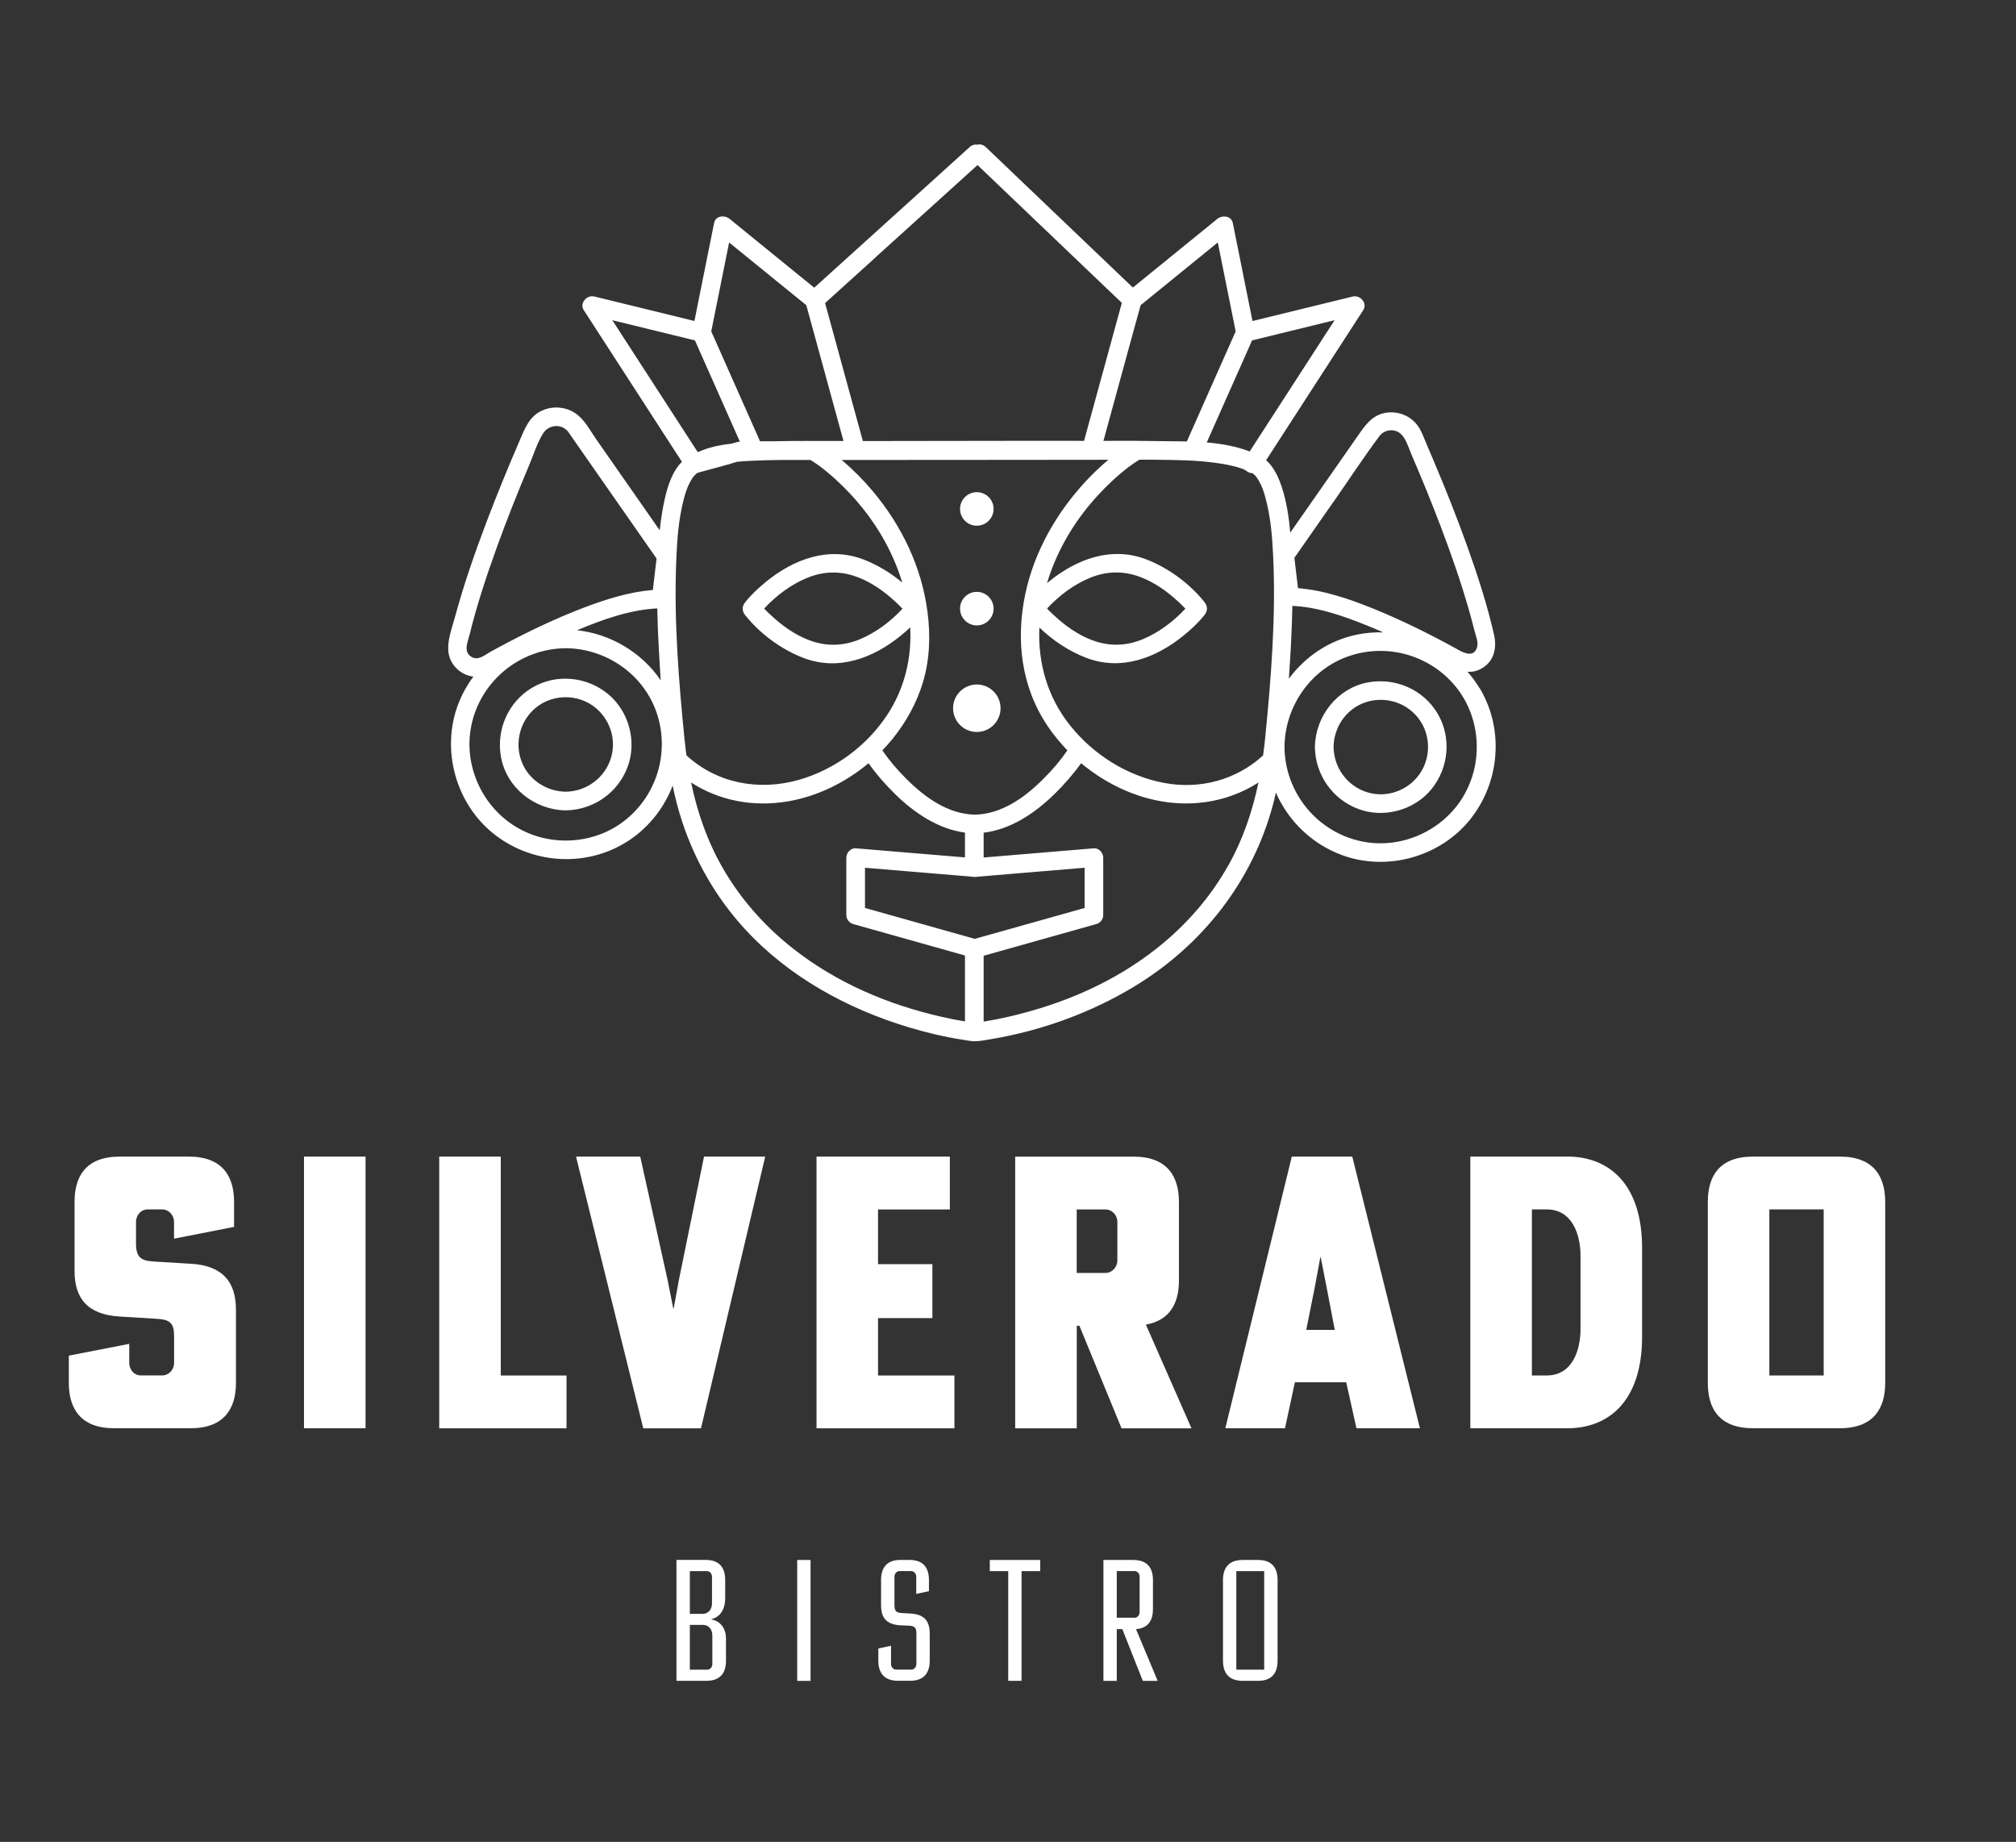 <?xml version="1.0" encoding="UTF-8"?><svg id="Laag_6" xmlns="http://www.w3.org/2000/svg" viewBox="0 0 405.07 370.05"><rect x="0" y="0" width="405.07" height="370.05" fill="#333333" stroke="none"/><defs><style>.cls-1{fill:#fff;}</style></defs><path class="cls-1" d="m38.33,253.9l-7.56-.46c-2.52-.15-3.44-.92-3.44-3.67v-4.27c0-1.37.99-2.52,2.37-2.52h2.9c1.3,0,2.37,1.15,2.37,2.52v3.36l12.06-2.37v-5.04c0-5.04-2.29-9.08-9.08-9.08h-13.89c-6.87,0-9.08,4.05-9.08,9.08v13.89c0,5.42,2.52,8.78,9.08,9.16l7.48.46c2.67.15,3.44.92,3.44,3.51v5.34c0,1.38-1.07,2.52-2.37,2.52h-4.35c-1.3,0-2.29-1.14-2.29-2.52v-3.82l-12.14,2.37v5.5c0,5.04,2.29,9.08,9.08,9.08h15.42c6.79,0,9.08-4.05,9.08-9.08v-14.73c0-5.42-2.52-8.86-9.08-9.24Z"/><rect class="cls-1" x="61.08" y="232.37" width="12.37" height="54.58"/><polygon class="cls-1" points="100.62 232.37 88.25 232.37 88.25 286.96 113.83 286.96 113.83 276.35 100.62 276.35 100.62 232.37"/><polygon class="cls-1" points="136.42 257.11 135.35 262.91 135.28 262.91 134.13 257.11 128.64 232.37 115.74 232.37 129.25 286.96 140.85 286.96 153.75 232.37 141.46 232.37 136.42 257.11"/><polygon class="cls-1" points="176.42 264.82 187.34 264.82 187.34 253.98 176.42 253.98 176.42 242.99 190.85 242.99 190.85 232.37 164.06 232.37 164.06 286.96 191.77 286.96 191.77 276.35 176.42 276.35 176.42 264.82"/><path class="cls-1" d="m236.88,257.34v-15.88c0-5.04-2.29-9.08-9.08-9.08h-23.82v54.58h12.37v-20.61h.53l8.47,20.61h14.05l-9.16-20.84c4.89-.84,6.64-4.43,6.64-8.78Zm-12.37-4.12c0,1.37-1.07,2.52-2.37,2.52h-5.8v-12.75h5.8c1.3,0,2.37,1.15,2.37,2.52v7.71Z"/><path class="cls-1" d="m259.56,232.37l-13.36,54.58h11.99l1.99-9.24h10.31l2.06,9.24h12.75l-13.59-54.58h-12.14Zm2.9,34.81l1.76-8.78,1.07-5.8h.08l1.14,5.8,1.68,8.78h-5.73Z"/><path class="cls-1" d="m314.9,232.37h-19.47v54.58h19.47c8.24,0,15.04-5.34,15.04-18.4v-17.79c0-13.05-6.79-18.4-15.04-18.4Zm2.67,34.66c0,3.89-1.45,9.31-6.79,9.31h-2.98v-33.36h2.98c5.34,0,6.79,5.42,6.79,9.31v14.73Z"/><path class="cls-1" d="m369.71,232.37h-17.48c-6.87,0-9.08,4.05-9.08,9.08v36.41c0,5.04,2.21,9.08,9.08,9.08h17.48c6.79,0,9.08-4.05,9.08-9.08v-36.41c0-5.04-2.29-9.08-9.08-9.08Zm-3.28,43.97h-10.92v-33.36h10.92v33.36Z"/><path class="cls-1" d="m142.96,325.36v-.07c2.11-.51,2.75-2.51,2.75-4.08v-3.77c0-2.24-.95-4.04-3.91-4.04h-5.88v24.29h6.01c2.99,0,3.94-1.8,3.94-4.04v-4.55c0-1.6-.85-3.36-2.92-3.74Zm-4.35-9.71h3.46c.54,0,.99.51.99,1.12v5.33c0,1.29-.75,2.14-1.94,2.14h-2.51v-8.59Zm4.52,18.68c0,.61-.44,1.12-1.02,1.12h-3.5v-9h2.58c1.19,0,1.94.85,1.94,2.14v5.74Z"/><rect class="cls-1" x="160.18" y="313.41" width="2.68" height="24.29"/><path class="cls-1" d="m182.91,324.17l-1.7-.1c-1.12-.07-1.49-.37-1.49-1.6v-5.71c0-.61.48-1.12,1.02-1.12h2.34c.54,0,1.02.51,1.02,1.12v3.46l2.55-.54v-2.24c0-2.24-.95-4.04-3.91-4.04h-1.8c-2.96,0-3.91,1.8-3.91,4.04v4.99c0,2.48.92,3.94,3.91,4.11l1.7.07c1.15.07,1.49.41,1.49,1.56v6.15c0,.61-.48,1.12-1.02,1.12h-3.06c-.54,0-1.02-.51-1.02-1.12v-3.67l-2.55.54v2.45c0,2.24.98,4.04,3.94,4.04h2.48c2.92,0,3.91-1.8,3.91-4.04v-5.37c0-2.48-.92-3.91-3.91-4.11Z"/><polygon class="cls-1" points="198.88 315.65 202.58 315.65 202.58 337.69 205.26 337.69 205.26 315.65 209 315.65 209 313.41 198.88 313.41 198.88 315.65"/><path class="cls-1" d="m231.66,323.29v-5.84c0-2.24-.95-4.04-3.94-4.04h-6.01v24.29h2.68v-10.39h1.12l4.11,10.39h2.99l-4.35-10.39c2.55-.2,3.4-1.9,3.4-4.01Zm-7.27,1.73v-9.38h3.6c.54,0,.99.51.99,1.12v7.13c0,.61-.44,1.12-.99,1.12h-3.6Z"/><path class="cls-1" d="m252.79,313.41h-3.12c-2.96,0-3.94,1.8-3.94,4.04v16.2c0,2.24.99,4.04,3.94,4.04h3.12c2.96,0,3.91-1.8,3.91-4.04v-16.2c0-2.24-.95-4.04-3.91-4.04Zm1.22,22.04h-5.6v-19.8h5.6v19.8Z"/><path class="cls-1" d="m122.14,139.41c-4.29-3.52-10.45-4.1-15.25-1.23-4.8,2.87-7.21,8.45-6.23,13.91,1.12,6.21,6.79,10.63,13,10.72,5.54-.08,10.45-3.48,12.42-8.67,1.95-5.13.3-11.26-3.94-14.73Zm.87,11.84c-.84,4.52-4.79,7.75-9.35,7.81-3.92-.05-7.56-2.46-8.91-6.2-1.38-3.82-.2-8.15,2.96-10.71,3.05-2.48,7.47-2.74,10.83-.74,3.34,2,5.19,5.99,4.47,9.83Z"/><path class="cls-1" d="m297.27,138.24c-.71-1.18-1.52-2.27-2.41-3.28.89.07,1.81-.09,2.77-.62,2.58-1.41,3.17-4.15,2.56-6.83-1.38-6.05-3.31-11.98-5.4-17.82-2.06-5.75-4.32-11.42-6.7-17.05-.51-1.21-1.03-2.43-1.55-3.64-.47-1.08-.86-2.28-1.53-3.26-1.44-2.15-4.02-3.22-6.56-2.81-2.79.45-4.16,2.54-5.63,4.64-1.81,2.59-3.62,5.19-5.43,7.78-2.71,3.89-5.42,7.77-8.14,11.66-.28-3.11-.74-6.25-1.72-9.2-.64-1.92-1.57-3.99-3.13-5.35,5.65-8.74,11.31-17.47,16.96-26.21l2.54-3.92c.92-1.43-.6-3.13-2.12-2.75-6.42,1.57-12.84,3.14-19.27,4.71-.28.07-.56.14-.85.21-1.13-5.65-2.27-11.29-3.4-16.94-.18-.91-.37-1.83-.55-2.74-.3-1.51-2.14-1.64-3.13-.83-5.37,4.36-10.74,8.73-16.11,13.09-.28.23-.57.46-.85.69-8.6-8.21-17.19-16.42-25.79-24.63l-3.77-3.6c-.53-.5-1.13-.61-1.68-.47-.51-.08-1.06.03-1.54.47-3.65,3.31-7.31,6.61-10.96,9.92-5.83,5.27-11.66,10.55-17.49,15.82-.93.84-1.86,1.68-2.79,2.52-4.9-3.99-9.81-7.97-14.71-11.96-.76-.62-1.52-1.24-2.28-1.86-1-.81-2.83-.69-3.13.83-1.25,6.24-2.51,12.49-3.76,18.73-.06.32-.13.63-.19.95-5.77-1.41-11.55-2.82-17.32-4.24-.93-.23-1.86-.46-2.79-.68-1.51-.37-3.04,1.33-2.12,2.75,6.02,9.31,12.05,18.61,18.07,27.92.55.85,1.1,1.69,1.65,2.54-1.98,1.96-2.89,4.95-3.48,7.59-.46,2.03-.76,4.1-.98,6.18-2.18-3.13-4.37-6.26-6.55-9.39-2.05-2.94-4.11-5.89-6.16-8.83-1.08-1.55-2.14-3.54-3.59-4.8-2.02-1.75-4.88-2.14-7.31-1.06-2.58,1.15-3.47,3.57-4.51,5.98-2.36,5.46-4.62,10.96-6.73,16.53-2.34,6.2-4.53,12.47-6.26,18.87-.7,2.6-2.07,5.89-1,8.53.79,1.95,2.63,3.31,4.66,3.56-1.29,1.75-2.37,3.68-3.14,5.79-3.32,9.02-.38,19.64,7.09,25.68,7.48,6.05,18.17,6.95,26.47,1.97,4.5-2.7,7.82-6.83,9.63-11.54.51,2.5,1.15,4.98,1.96,7.4,2.63,7.91,6.86,15.2,12.49,21.35,8.81,9.63,20.66,16.11,33.07,19.83,3.54,1.06,7.16,1.92,10.82,2.48.87.13,1.78.34,2.65.29,1.07-.06,2.16-.28,3.22-.46,10.01-1.7,19.87-5.29,28.55-10.54,13.62-8.25,23.71-21.05,27.85-36.5.22-.82.41-1.64.59-2.46,2.5,5.71,7.21,10.33,13.29,12.57,9.02,3.32,19.64.38,25.68-7.09,6.05-7.48,6.95-18.17,1.97-26.47Zm-164.86-7.2c.1,1.88.22,3.76.35,5.64-3.8-5.55-9.98-9.31-16.81-10.06,5.09-2.14,10.59-4.11,16.11-4.39.06,2.94.18,5.87.35,8.81Zm-38.48.08c-.51-1.06.19-2.65.44-3.69,1.46-5.91,3.37-11.7,5.44-17.42,2-5.54,4.18-11.02,6.47-16.45.89-2.11,1.63-4.55,2.85-6.49.92-1.48,2.97-1.96,4.41-.91.61.44.59.55,1.09,1.27.59.84,1.17,1.68,1.76,2.52,1.91,2.73,3.81,5.47,5.72,8.2l9.81,14.06c-.25,2.11-.49,4.22-.74,6.32-4.71.38-9.34,1.84-13.73,3.5-5.3,2.01-10.45,4.44-15.47,7.07-1.08.57-2.16,1.14-3.23,1.73-.88.48-1.96,1.39-2.99,1.42-.75.02-1.5-.45-1.83-1.13Zm31.96,33.44c-6.21,5.13-15.29,5.72-22.17,1.59-6.9-4.14-10.64-12.45-9.02-20.36,1.84-9,9.81-15.48,18.97-15.56,7.99.06,15.43,5.07,18.16,12.66,2.78,7.73.4,16.43-5.93,21.66Zm125.67-96.17c5.53-1.35,11.07-2.71,16.6-4.06-5.18,8.01-10.37,16.02-15.55,24.03-.5.78-1.01,1.56-1.51,2.34-2.77-1.05-5.68-1.56-8.63-1.81,2.69-6.07,5.38-12.13,8.08-18.19.34-.77.68-1.54,1.02-2.31Zm-1.27,26.04s-.03-.01-.04-.02c-.02-.03-.05-.06-.07-.09,0,0,.02,0,.02.01.03.03.06.07.09.1Zm-21.99-29.9c.29-1.07.59-2.14.88-3.21,5.17-4.2,10.34-8.4,15.51-12.61,1.06,5.28,2.12,10.55,3.18,15.83.14.68.27,1.36.41,2.04-2.96,6.66-5.92,13.32-8.87,19.99-.31.71-.63,1.41-.94,2.12-1.2-.03-2.4-.04-3.6-.05-.06,0-.12,0-.18,0-4.32-.08-8.65-.09-12.98-.07,2.19-8.01,4.39-16.02,6.58-24.03Zm-17.75,81.42c1.16,1.71,2.48,3.31,3.92,4.8-1.42,2.07-2.98,3.89-4.85,5.76-3.67,3.67-8.35,7.06-13.74,7.16-5.39-.1-10.07-3.49-13.74-7.16-1.87-1.87-3.43-3.69-4.85-5.75.73-.75,1.42-1.53,2.07-2.34,2.7-3.36,4.81-7.14,6.06-11.27,1.4-4.61,1.56-9.46.94-14.22-1.17-9-5.16-17.28-10.96-24.21-1.91-2.28-4.02-4.4-6.29-6.31,1.4,0,2.79,0,4.19,0,10.24,0,20.48-.01,30.72-.02,6.23,0,12.45-.01,18.68-.02-1.59,1.34-3.1,2.78-4.52,4.3-5.9,6.35-10.37,14.15-12.17,22.67-1.95,9.24-.83,18.71,4.55,26.62Zm-34.6-94.28c5.83-5.27,11.66-10.55,17.49-15.82.99-.9,1.98-1.79,2.97-2.69,8.67,8.28,17.33,16.55,26,24.83,1,.95,2,1.91,3,2.86-2.32,8.46-4.63,16.91-6.95,25.37-.21.78-.43,1.56-.64,2.35-14.82-.03-29.64.04-44.45.04-2.29-8.36-4.58-16.71-6.86-25.07-.24-.88-.48-1.77-.73-2.65,3.39-3.07,6.78-6.14,10.17-9.2Zm-29.46-2.96c4.52,3.67,9.04,7.35,13.56,11.02.65.53,1.3,1.06,1.96,1.59,2.36,8.63,4.73,17.26,7.09,25.89.13.46.25.93.38,1.39-.55,0-1.1,0-1.64,0-4.03,0-8.08-.04-12.12.05-.72,0-1.44,0-2.16,0-.28,0-.57,0-.85,0-2.94-6.62-5.87-13.23-8.81-19.85-.33-.74-.66-1.48-.99-2.22,1.2-5.95,2.39-11.91,3.59-17.86Zm-23.44,15.65s-.01-.02-.02-.03c4.88,1.19,9.75,2.39,14.63,3.58.66.16,1.31.32,1.97.48,2.97,6.69,5.94,13.38,8.91,20.07.04.09.08.17.11.26-.55.08-1.1.24-1.64.41-1.97.22-3.92.58-5.77,1.29-.35.13-.7.27-1.05.41-5.71-8.82-11.42-17.65-17.14-26.47Zm14.51,84.38c-1.2-12-2.17-24.13-1.68-36.2.16-4.04.46-8.14,1.46-12.07.36-1.41.73-2.55,1.31-3.62.13-.24.27-.47.41-.7.07-.11.15-.22.22-.32.02-.03.05-.06.06-.08.17-.19.34-.37.53-.54.01-.01.03-.02.04-.04.04-.02.2-.14.28-.19,2.62-.74,5.29-1.38,7.89-2.2.06,0,.12-.01.18-.02.95-.09,1.9-.14,2.85-.19,1.96-.1,3.93-.13,5.89-.16,1.94,0,3.88,0,5.83,0,.16.1.32.19.48.29.67.42,1.31.89,1.94,1.37.07.06.38.3.45.36.2.16.4.32.6.49.51.42,1.01.86,1.5,1.3,1.09.99,2.14,2.03,3.14,3.11,4.7,5.06,8.35,11.09,10.35,17.71-2.33-1.94-4.98-3.54-7.72-4.61-7.06-2.74-14.1-.09-19.69,4.48-1.48,1.21-2.93,2.56-4.13,4.06-.69.86-.7,1.79,0,2.65,2.98,3.71,7.17,6.81,11.6,8.53,7.06,2.74,14.1.09,19.69-4.48.63-.52,1.25-1.06,1.85-1.63.3,6.16-1.09,12.2-4.6,17.55-4.11,6.27-10.61,11.06-17.82,13.1-7.97,2.25-16.39.72-22.54-4.93-.14-1-.26-2-.36-3Zm43.78-26.45c-2.4,2.6-5.42,4.85-8.63,6.17-3.01,1.24-6.17,1.43-9.29.45-2.78-.88-5.33-2.53-7.53-4.42-.81-.7-1.61-1.44-2.35-2.22,2.4-2.6,5.42-4.85,8.63-6.17,3.01-1.24,6.17-1.43,9.29-.45,2.78.88,5.33,2.53,7.53,4.42.81.7,1.61,1.44,2.35,2.22Zm12.55,82.92c-1.52-.25-3.04-.54-4.55-.89-10.84-2.45-21.11-6.79-29.92-13.69-5.72-4.48-10.61-9.98-14.23-16.29-3.08-5.37-5.08-11.15-6.33-17.13,5.67,3.67,12.49,4.95,19.34,3.81,5.95-.99,11.64-3.77,16.31-7.68,1.59,2.23,3.42,4.33,5.36,6.22,3.85,3.76,8.62,6.99,14.02,7.72v4.98c-6.33-.53-12.65-1.05-18.98-1.58-.99-.08-1.99-.17-2.98-.25-1.01-.08-1.88.93-1.88,1.88v11.53c0,.83.58,1.58,1.38,1.81,6.96,1.96,13.92,3.91,20.88,5.87.53.15,1.06.3,1.58.45v13.25Zm1.97-16.59c-6.81-1.92-13.63-3.83-20.44-5.75l-1.62-.45v-8.08c6.36.53,12.72,1.06,19.08,1.59l2.38.2c.15.04.31.05.48.05,0,0,.02,0,.03,0,0,0,0,0,.01,0,.03,0,.06,0,.09,0,.22.02.42,0,.6-.05,6.78-.57,13.57-1.13,20.35-1.7.37-.03.74-.06,1.11-.09v8.08c-6.5,1.83-13,3.66-19.5,5.48-.85.24-1.71.48-2.56.72Zm50.94-14.76c-3.58,6.38-8.42,11.92-14.13,16.48-8.79,7.02-19.15,11.43-30.03,13.93-1.56.36-3.14.67-4.72.93-.09.02-.19.03-.28.04v-13.22c6.55-1.84,13.11-3.69,19.66-5.53,1-.28,2-.56,2.99-.84.79-.22,1.38-.98,1.38-1.81v-11.53c0-.95-.86-1.96-1.88-1.88-6.98.58-13.97,1.16-20.95,1.75-.4.03-.8.07-1.2.1v-4.98c5.48-.67,10.31-3.94,14.21-7.74,1.94-1.9,3.78-4,5.38-6.23,3.88,3.25,8.43,5.71,13.32,7.04,7.7,2.1,15.76,1.06,22.31-3.16-1.21,5.79-3.1,11.39-6.05,16.65Zm7.46-26.08c-.13,1.34-.29,2.67-.47,3.99-5.37,4.92-12.65,6.87-19.81,5.54-7.45-1.38-14.22-5.64-18.95-11.54-4.56-5.7-6.52-12.58-6.19-19.7,2.68,2.6,5.93,4.74,9.33,6.06,7.06,2.74,14.1.09,19.69-4.48,1.48-1.21,2.93-2.56,4.13-4.06.69-.86.7-1.79,0-2.65-2.98-3.71-7.17-6.81-11.6-8.53-7.06-2.74-14.1-.09-19.69,4.48-.11.09-.21.18-.32.27,1.75-5.86,4.82-11.32,8.76-15.99,2.07-2.45,4.37-4.73,6.87-6.75.13-.1.25-.2.38-.3.04-.03.06-.05.08-.06,0,0,.01,0,.02-.02.2-.16.41-.31.62-.46.36-.26.72-.51,1.09-.76.24-.16.5-.31.75-.46,0,0,0,0,0,0,.14,0,.29,0,.43,0,.9,0,1.8,0,2.71,0,2.25.02,4.49.07,6.74.15,2.24.11,4.46.31,6.63.66,1.38.22,2.74.52,4.06.97.06.02.13.05.19.07.12.06.25.12.37.18.09.05.18.13.28.17,0,0,0,0,.02,0,.37.33.83.51,1.28.51.02.01.04.02.06.03.09.09.35.31.41.37.06.06.27.32.33.38.16.22.31.45.45.69.67,1.15.97,2.06,1.36,3.48,1.05,3.84,1.37,7.87,1.55,11.83.55,11.96-.39,24.01-1.56,35.91Zm-43.88-25.52c2.4-2.6,5.42-4.85,8.63-6.17,3.01-1.24,6.17-1.43,9.29-.45,2.78.88,5.33,2.53,7.53,4.42.81.7,1.61,1.44,2.35,2.22-2.4,2.6-5.42,4.85-8.63,6.17-3.01,1.24-6.17,1.43-9.29.45-2.78-.88-5.33-2.53-7.53-4.42-.81-.7-1.61-1.44-2.35-2.22Zm57.56-21.43c3.06-4.39,6-8.89,9.2-13.18.01-.02.02-.03.03-.05.03-.03.32-.36.41-.43.7-.61,1.63-.84,2.54-.67,2.1.41,2.67,2.92,3.4,4.62,2.1,4.87,4.11,9.78,5.99,14.74,2.09,5.51,4.04,11.08,5.65,16.74.39,1.35.75,2.71,1.09,4.07.25,1.02.86,2.38.52,3.42-.76,2.37-3.2.77-4.52.04-5.26-2.88-10.64-5.54-16.2-7.8-4.84-1.96-10-3.75-15.25-4.16-.24-2.03-.48-4.07-.72-6.1,2.62-3.75,5.24-7.5,7.86-11.26Zm-8.37,24.72c.04-1.27.08-2.54.1-3.82,5.18.22,10.3,2.05,15.06,3.96,1.07.43,2.14.89,3.2,1.36-1.7-.05-3.41.08-5.12.42-5.7,1.12-10.54,4.43-13.84,8.89.26-3.6.46-7.2.59-10.8Zm34.44,34.48c-4.14,6.9-12.45,10.64-20.36,9.02-9-1.84-15.48-9.81-15.56-18.97.06-7.99,5.07-15.43,12.66-18.16,7.73-2.78,16.43-.4,21.66,5.93,5.13,6.21,5.72,15.29,1.59,22.17Z"/><path class="cls-1" d="m274.92,137.09c-6.21,1.12-10.63,6.79-10.72,13,.08,5.54,3.48,10.45,8.67,12.42,5.13,1.95,11.26.3,14.73-3.94,3.52-4.29,4.1-10.45,1.23-15.25-2.87-4.8-8.45-7.21-13.91-6.23Zm10.67,17.87c-2,3.34-5.99,5.19-9.83,4.47-4.52-.84-7.75-4.79-7.81-9.35.05-3.92,2.46-7.56,6.2-8.91,3.82-1.38,8.15-.2,10.71,2.96,2.48,3.05,2.74,7.47.74,10.82Z"/><path class="cls-1" d="m196.27,105.62c1.86,0,3.37-1.51,3.37-3.37s-1.51-3.37-3.37-3.37-3.37,1.51-3.37,3.37,1.51,3.37,3.37,3.37Z"/><path class="cls-1" d="m196.27,125.65c1.86,0,3.37-1.51,3.37-3.37s-1.51-3.37-3.37-3.37-3.37,1.51-3.37,3.37,1.51,3.37,3.37,3.37Z"/><circle class="cls-1" cx="196.27" cy="142.29" r="4.77" transform="translate(-43.13 180.46) rotate(-45)"/></svg>